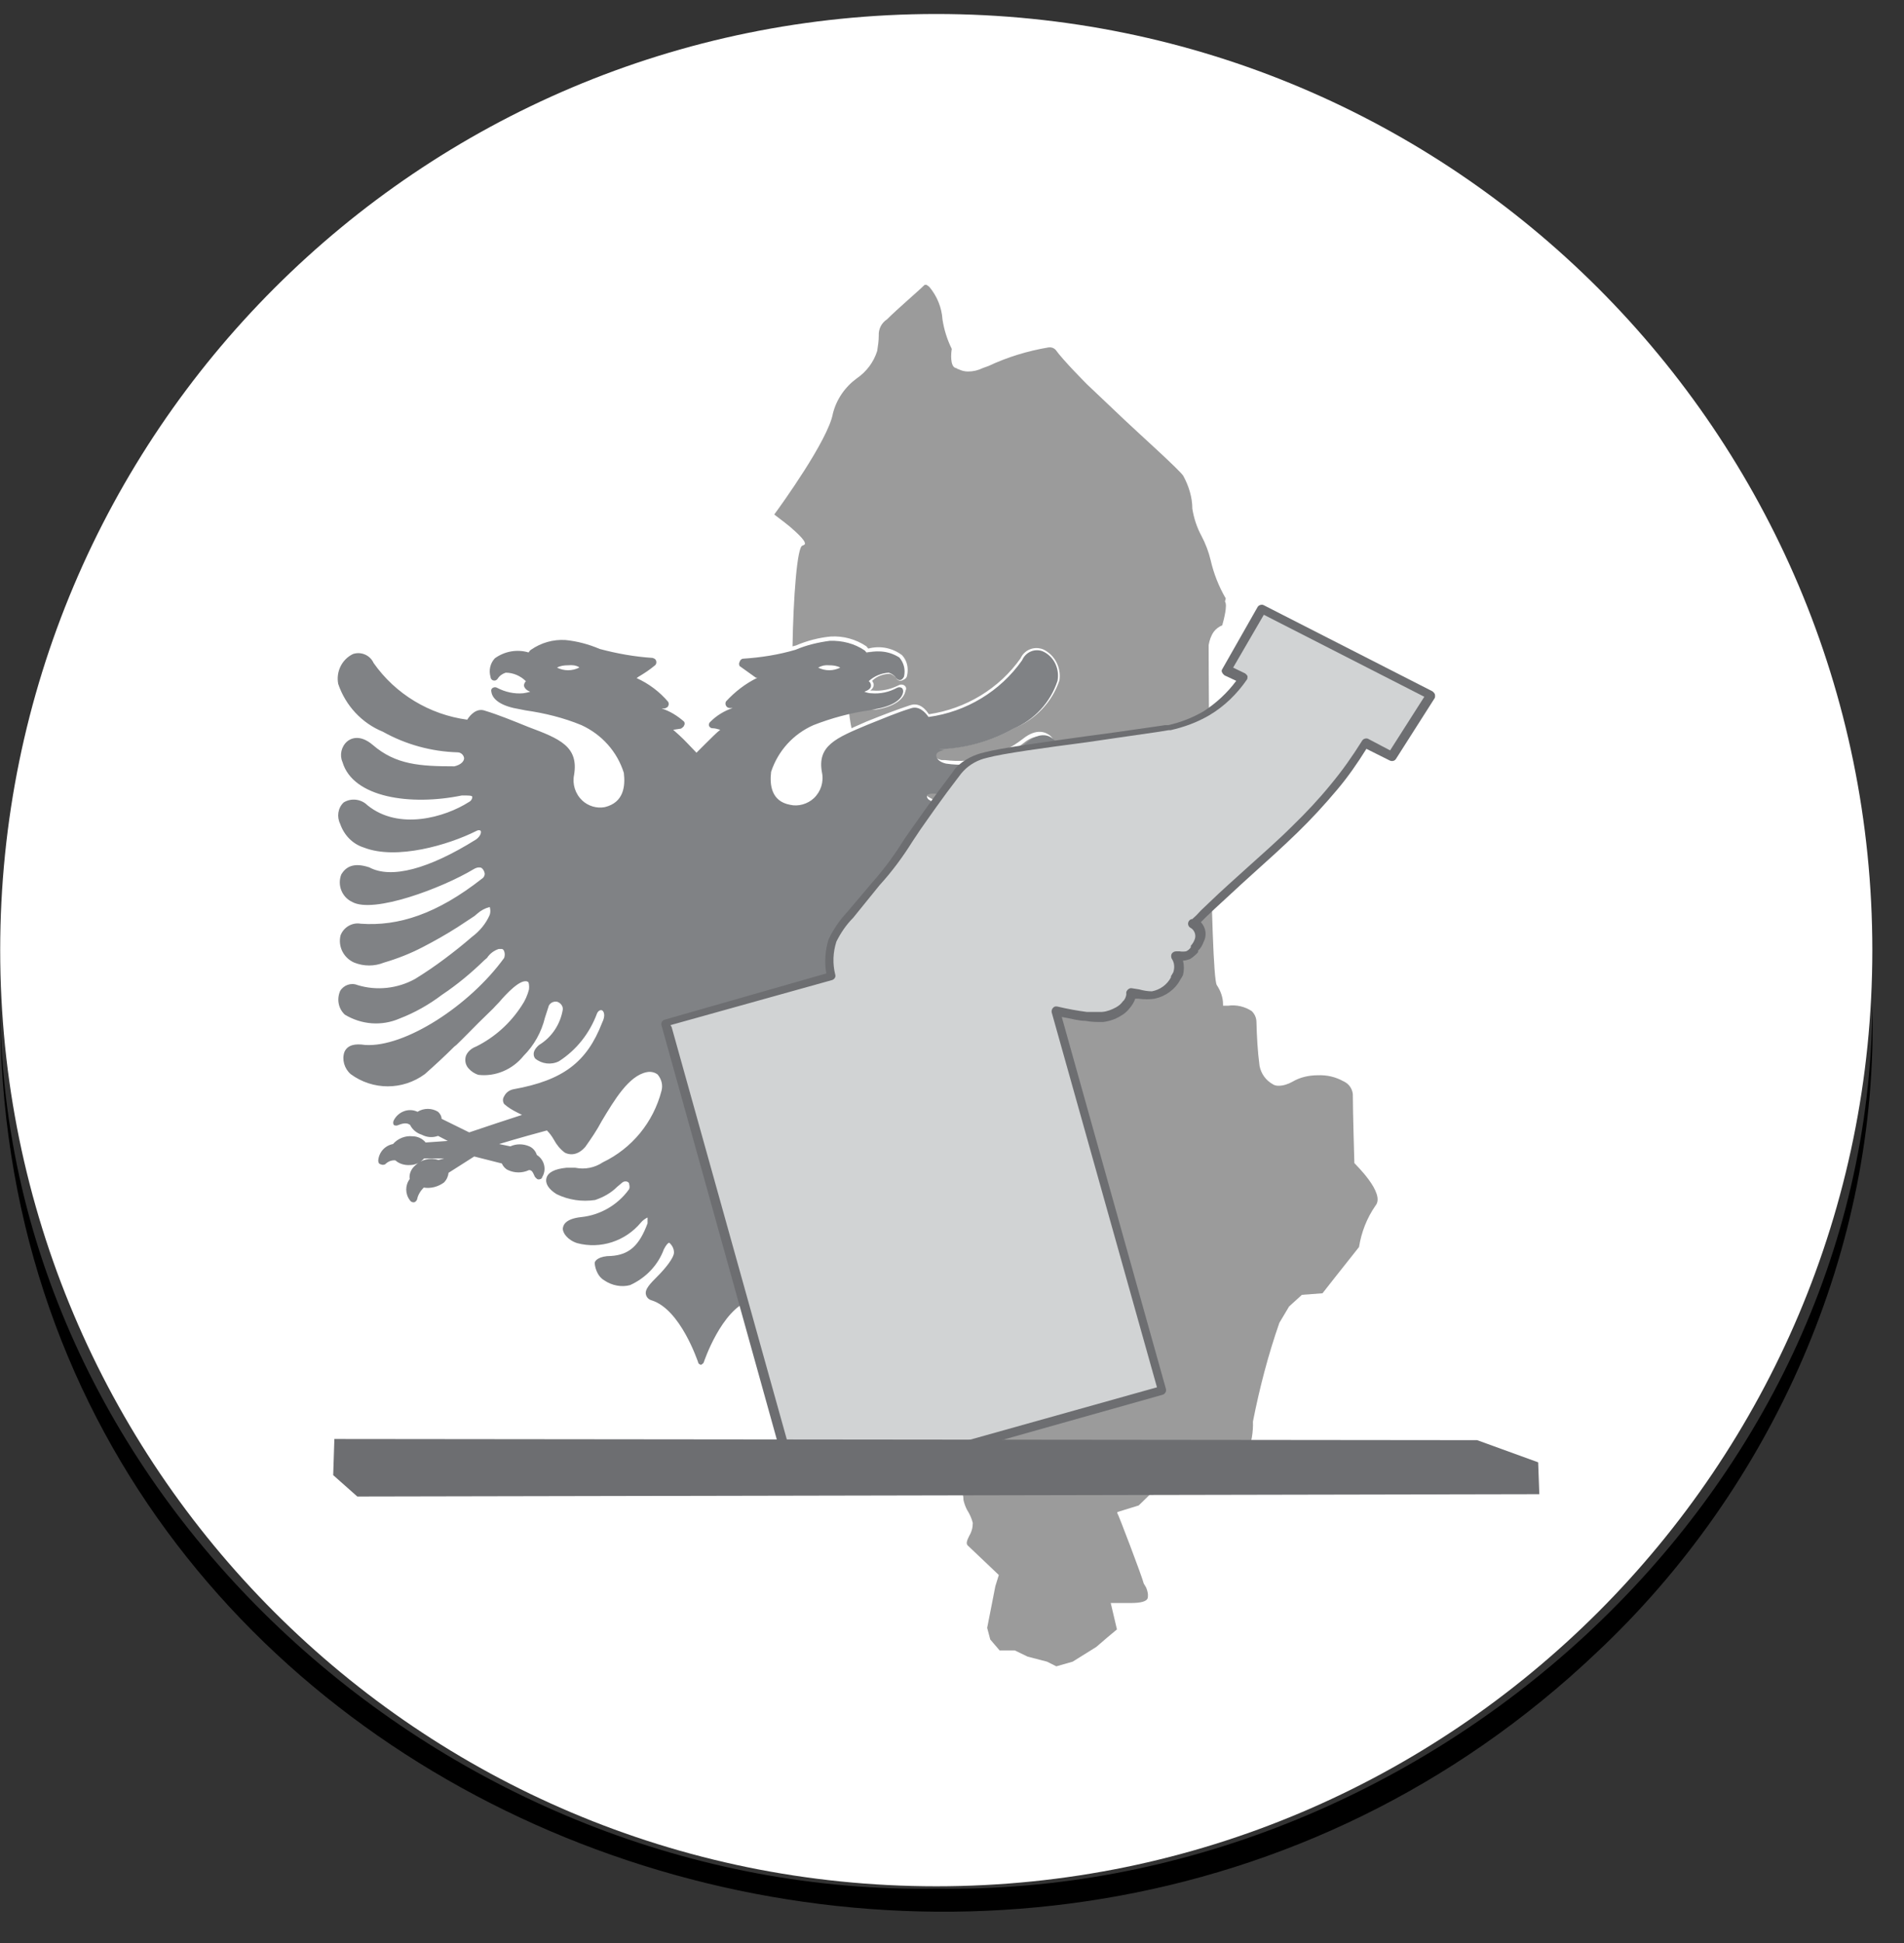 <svg width="49" height="50" viewBox="0 0 49 50" fill="none" xmlns="http://www.w3.org/2000/svg">
<rect x="0" y="0" width="49" height="50" fill="#333333" stroke="none"/>
<path d="M24.095 48.54C37.399 48.54 48.185 37.755 48.185 24.45C48.185 11.145 37.399 0.36 24.095 0.36C10.79 0.36 0.005 11.145 0.005 24.45C0.005 37.755 10.79 48.54 24.095 48.54Z" fill="white"/>
<path d="M23.845 7.33H23.795C23.625 7.5 23.105 7.94 22.825 8.22C22.685 8.31 22.605 8.47 22.615 8.64C22.615 8.77 22.595 8.9 22.575 9.03C22.485 9.32 22.295 9.57 22.045 9.74C21.745 9.96 21.525 10.28 21.435 10.64C21.315 11.32 20.095 13.01 19.925 13.24C19.985 13.29 20.155 13.41 20.325 13.55C20.745 13.91 20.715 13.97 20.715 14C20.705 14.02 20.675 14.03 20.655 14.04C20.515 14.04 20.415 15.39 20.395 16.67C20.505 16.64 20.625 16.63 20.735 16.63C21.045 16.62 21.345 16.75 21.545 17C21.965 17.53 21.725 17.89 21.925 18.79C21.925 18.9 22.345 19.31 22.435 19.51C22.435 19.51 22.435 19.55 22.475 19.55C22.645 19.59 24.775 21.19 25.015 21.36L21.675 29.92L23.275 37.25L24.135 38.28H24.555C24.715 38.28 24.795 38.4 24.795 38.6C24.815 38.69 24.845 38.77 24.885 38.85C24.955 38.96 25.005 39.07 25.035 39.19C25.035 39.31 25.005 39.42 24.945 39.52C24.885 39.64 24.855 39.72 24.905 39.77C24.955 39.82 25.705 40.53 25.705 40.53L25.615 40.82L25.525 41.28L25.405 41.89L25.485 42.19L25.725 42.47H26.115L26.445 42.63L26.945 42.76L27.185 42.88L27.605 42.76L28.215 42.38L28.505 42.13L28.745 41.93L28.585 41.25H29.115C29.355 41.25 29.505 41.21 29.535 41.13C29.555 41.04 29.535 40.94 29.495 40.85L29.435 40.75C29.395 40.58 28.775 38.95 28.755 38.94V38.91L29.305 38.74L29.685 38.37L29.935 37.95L30.225 37.91L30.605 38.07L30.895 38.11L31.385 38.07L31.875 37.87L32.125 37.37C32.205 37.11 32.255 36.85 32.245 36.58C32.415 35.72 32.635 34.87 32.925 34.04L33.175 33.62L33.505 33.32L34.035 33.28L34.365 32.86L34.975 32.09C35.035 31.71 35.175 31.35 35.395 31.03C35.675 30.71 34.855 29.94 34.855 29.93C34.855 29.93 34.815 28.58 34.815 28.15C34.795 28 34.705 27.88 34.565 27.82C34.365 27.71 34.145 27.66 33.915 27.67C33.685 27.67 33.455 27.72 33.255 27.84C33.145 27.9 33.025 27.94 32.905 27.94C32.855 27.94 32.795 27.93 32.755 27.9C32.575 27.8 32.455 27.63 32.415 27.43C32.365 27.05 32.345 26.68 32.335 26.3C32.335 26.2 32.295 26.1 32.215 26.02C32.035 25.9 31.815 25.85 31.605 25.88H31.475V25.84C31.475 25.67 31.415 25.5 31.315 25.35C31.145 25.1 31.105 17.63 31.105 16.74V16.6C31.125 16.48 31.165 16.36 31.235 16.26C31.295 16.18 31.365 16.13 31.455 16.09C31.495 15.95 31.595 15.57 31.525 15.48L31.545 15.4C31.365 15.09 31.235 14.76 31.155 14.41C31.105 14.2 31.025 13.99 30.925 13.8C30.805 13.58 30.725 13.34 30.685 13.09C30.685 12.8 30.595 12.51 30.455 12.25C30.375 12.11 29.325 11.17 28.945 10.81L27.975 9.89C27.975 9.89 27.365 9.28 27.165 9C27.115 8.95 27.045 8.93 26.985 8.94C26.445 9.03 25.925 9.19 25.435 9.42L25.295 9.47C25.175 9.53 25.045 9.56 24.915 9.56C24.825 9.56 24.745 9.54 24.665 9.5C24.635 9.5 24.625 9.47 24.595 9.47C24.445 9.43 24.475 9.08 24.495 8.98C24.375 8.74 24.295 8.48 24.255 8.22C24.235 7.91 24.115 7.62 23.915 7.38" fill="#9B9B9B"/>
<path d="M17.985 35.13H17.945C17.945 35.13 17.865 35.08 17.845 35.04C17.845 34.98 17.395 33.7 16.675 33.48C16.595 33.46 16.535 33.4 16.505 33.32C16.465 33.16 16.605 33.01 16.815 32.8C17.025 32.59 17.235 32.38 17.235 32.22C17.235 32.14 17.205 32.07 17.145 32.02C17.105 32.06 17.075 32.1 17.055 32.16C16.885 32.59 16.535 32.93 16.095 33.08C15.855 33.14 15.605 33.1 15.405 32.96C15.185 32.82 15.085 32.62 15.145 32.46C15.145 32.39 15.265 32.23 15.595 32.24C16.045 32.24 16.305 31.99 16.495 31.43V31.36C16.495 31.36 16.415 31.42 16.375 31.46C15.975 31.95 15.315 32.16 14.695 31.99C14.435 31.9 14.275 31.73 14.315 31.57C14.355 31.41 14.415 31.3 14.815 31.24C15.315 31.21 15.775 30.96 16.075 30.55C16.105 30.51 16.135 30.47 16.075 30.44C16.035 30.4 15.985 30.4 15.945 30.44L15.815 30.54C15.645 30.72 15.435 30.85 15.205 30.91C14.885 30.95 14.565 30.91 14.285 30.76C14.065 30.59 13.975 30.43 14.025 30.28C14.075 30.13 14.255 30.02 14.555 29.98C14.635 29.97 14.715 29.97 14.785 29.98C15.025 30.03 15.265 29.98 15.465 29.84C16.205 29.48 16.745 28.82 16.955 28.03C16.995 27.89 16.965 27.73 16.865 27.61C16.795 27.55 16.705 27.53 16.615 27.55C16.175 27.65 15.775 28.26 15.475 28.78C15.345 29.01 15.205 29.23 15.055 29.44C14.795 29.74 14.555 29.66 14.445 29.61C14.335 29.51 14.235 29.4 14.165 29.27C14.125 29.19 14.085 29.11 14.025 29.04C13.855 29.09 13.365 29.21 12.925 29.35H13.065C13.225 29.28 13.415 29.28 13.575 29.35C13.675 29.4 13.745 29.48 13.785 29.58C13.885 29.63 13.955 29.72 13.995 29.83C14.035 29.96 14.015 30.1 13.945 30.21C13.915 30.26 13.865 30.29 13.805 30.28C13.755 30.3 13.695 30.3 13.655 30.26C13.615 30.15 13.595 30.12 13.555 30.11C13.365 30.19 13.155 30.18 12.985 30.08C12.915 30.04 12.855 29.98 12.825 29.91L12.155 29.74L11.495 30.13C11.485 30.23 11.445 30.31 11.375 30.38C11.225 30.5 11.025 30.55 10.835 30.53C10.765 30.6 10.705 30.69 10.685 30.79C10.675 30.85 10.625 30.89 10.565 30.89C10.505 30.89 10.445 30.87 10.415 30.82C10.295 30.65 10.295 30.42 10.415 30.25C10.405 30.12 10.455 29.99 10.555 29.9H10.485C10.335 29.92 10.185 29.88 10.065 29.78C9.985 29.78 9.895 29.82 9.845 29.88C9.795 29.91 9.735 29.91 9.685 29.88C9.635 29.85 9.605 29.79 9.615 29.73C9.645 29.52 9.805 29.35 10.015 29.31C10.145 29.16 10.345 29.08 10.545 29.11H10.595C10.525 29.06 10.465 29 10.425 28.93C10.385 28.93 10.325 28.87 10.165 28.93C10.105 28.95 10.045 28.93 10.005 28.89C9.975 28.84 9.975 28.78 10.005 28.73C10.125 28.49 10.405 28.38 10.655 28.48C10.825 28.38 11.035 28.38 11.205 28.48C11.295 28.53 11.355 28.61 11.385 28.7L12.095 29.05C12.475 28.91 13.025 28.74 13.355 28.63H13.305C13.175 28.57 13.055 28.5 12.955 28.41C12.915 28.33 12.915 28.25 12.955 28.17C13.005 28.06 13.105 27.99 13.225 27.98C14.485 27.75 15.065 27.29 15.475 26.3C15.545 26.12 15.475 26.04 15.475 26.02C15.475 26 15.415 26.02 15.395 26.09C15.215 26.59 14.875 27.03 14.425 27.32C14.195 27.44 13.925 27.4 13.735 27.23C13.735 27.19 13.615 27.02 13.845 26.81C14.175 26.63 14.395 26.31 14.455 25.94C14.455 25.87 14.415 25.81 14.355 25.79C14.285 25.78 14.205 25.81 14.175 25.88C14.135 25.98 14.105 26.08 14.085 26.17C13.995 26.55 13.805 26.89 13.535 27.17C13.255 27.54 12.805 27.73 12.345 27.67C12.235 27.65 12.135 27.59 12.065 27.5C11.975 27.4 11.945 27.25 11.995 27.12C12.055 27.01 12.155 26.92 12.275 26.87C12.745 26.64 13.155 26.29 13.445 25.86C13.535 25.73 13.595 25.59 13.625 25.44C13.635 25.39 13.635 25.33 13.625 25.28C13.475 25.19 13.095 25.64 12.945 25.8L12.795 25.97L12.415 26.35L11.845 26.92L11.785 26.97C11.545 27.21 11.295 27.45 11.045 27.67C10.465 28.11 9.665 28.11 9.085 27.67C8.895 27.53 8.825 27.28 8.915 27.06C9.035 26.87 9.275 26.78 9.495 26.85C10.505 26.92 12.165 25.88 13.045 24.63C13.065 24.59 13.065 24.54 13.045 24.5C13.045 24.48 13.035 24.47 13.015 24.46H12.955C12.835 24.5 12.735 24.58 12.665 24.68L12.605 24.75C12.275 25.07 11.915 25.37 11.535 25.63C11.205 25.89 10.835 26.1 10.445 26.24C9.945 26.45 9.365 26.39 8.925 26.07C8.715 25.91 8.645 25.62 8.755 25.38C8.855 25.21 9.065 25.14 9.245 25.21C9.725 25.36 10.245 25.3 10.685 25.06C10.945 24.9 11.205 24.73 11.445 24.54C11.685 24.35 11.915 24.17 12.155 23.97C12.355 23.83 12.505 23.64 12.605 23.42C12.625 23.37 12.625 23.32 12.605 23.28C12.505 23.32 12.415 23.37 12.325 23.43L12.255 23.49L11.815 23.79C11.525 23.98 11.215 24.15 10.905 24.31C10.595 24.48 10.255 24.61 9.915 24.7C9.655 24.8 9.375 24.8 9.115 24.7C8.835 24.56 8.685 24.25 8.755 23.95C8.825 23.72 9.065 23.58 9.305 23.63C10.265 23.74 11.255 23.38 12.375 22.47C12.415 22.46 12.445 22.42 12.445 22.38C12.445 22.33 12.415 22.29 12.375 22.27C12.315 22.25 12.255 22.27 12.215 22.31C11.375 22.78 9.635 23.45 9.055 23.15C8.785 23 8.675 22.67 8.785 22.39C8.875 22.19 9.115 22.03 9.555 22.19C10.105 22.49 11.065 22.23 12.265 21.46C12.365 21.39 12.385 21.31 12.375 21.3C12.345 21.3 12.325 21.3 12.295 21.3C11.595 21.65 10.235 22.06 9.385 21.72C9.105 21.61 8.875 21.39 8.775 21.11C8.665 20.91 8.705 20.65 8.875 20.5C9.075 20.4 9.315 20.42 9.485 20.57C10.275 21.18 11.455 20.88 12.055 20.48C12.095 20.47 12.115 20.43 12.115 20.39C12.045 20.37 11.965 20.37 11.895 20.39C10.545 20.66 9.035 20.45 8.755 19.5C8.655 19.29 8.705 19.03 8.895 18.89C8.985 18.82 9.235 18.68 9.605 18.98C10.185 19.5 10.835 19.53 11.705 19.53C11.845 19.5 11.915 19.43 11.915 19.36C11.915 19.29 11.855 19.26 11.765 19.24C11.095 19.22 10.435 19.04 9.845 18.71C9.295 18.49 8.875 18.04 8.685 17.48C8.625 17.15 8.795 16.81 9.105 16.67C9.335 16.59 9.585 16.69 9.685 16.91C10.235 17.7 11.095 18.22 12.045 18.35C12.205 18.14 12.365 18.07 12.535 18.12C12.865 18.24 13.255 18.38 13.645 18.54C14.445 18.87 14.965 19.09 14.875 19.84C14.835 20.06 14.905 20.3 15.075 20.45C15.225 20.59 15.425 20.65 15.625 20.61C16.075 20.5 16.125 20.09 16.075 19.77C15.905 19.25 15.515 18.82 15.015 18.6C14.555 18.42 14.075 18.3 13.585 18.22H13.385C12.935 18.14 12.665 17.97 12.625 17.74C12.615 17.66 12.665 17.59 12.745 17.58C12.775 17.57 12.815 17.57 12.845 17.58C13.045 17.68 13.275 17.73 13.495 17.71H13.565C13.505 17.69 13.465 17.63 13.475 17.56C13.475 17.52 13.485 17.49 13.505 17.46C13.385 17.34 13.215 17.28 13.055 17.28C12.975 17.3 12.915 17.35 12.875 17.42C12.825 17.48 12.745 17.5 12.675 17.46C12.645 17.44 12.625 17.4 12.615 17.36C12.555 17.17 12.615 16.96 12.755 16.82C13.005 16.63 13.325 16.57 13.625 16.65L13.675 16.59C13.935 16.41 14.255 16.32 14.575 16.34C14.885 16.37 15.185 16.45 15.465 16.57C15.905 16.69 16.355 16.77 16.815 16.8C16.875 16.8 16.925 16.84 16.945 16.9C16.965 16.96 16.945 17.02 16.885 17.06C16.685 17.21 16.585 17.27 16.465 17.35C16.755 17.5 17.015 17.71 17.225 17.96C17.255 18 17.255 18.06 17.225 18.1C17.215 18.13 17.185 18.15 17.165 18.17C17.335 18.24 17.485 18.34 17.615 18.47C17.655 18.51 17.675 18.56 17.655 18.62C17.635 18.67 17.595 18.71 17.535 18.72H17.415L17.735 19.03C17.805 19.11 17.885 19.18 17.945 19.24L18.145 19.05L18.475 18.74H18.355C18.305 18.74 18.255 18.7 18.245 18.65C18.225 18.6 18.245 18.54 18.285 18.5C18.415 18.38 18.565 18.28 18.735 18.2C18.715 18.18 18.695 18.16 18.685 18.14C18.655 18.1 18.655 18.04 18.685 17.99C18.905 17.73 19.175 17.52 19.485 17.38C19.335 17.29 19.195 17.2 19.065 17.09C19.015 17.05 18.995 16.99 19.005 16.94C19.025 16.88 19.075 16.84 19.135 16.84C19.595 16.81 20.045 16.73 20.485 16.61C20.765 16.49 21.065 16.41 21.375 16.38C21.705 16.36 22.025 16.45 22.295 16.63L22.345 16.69C22.645 16.61 22.965 16.67 23.215 16.86C23.345 17 23.385 17.19 23.345 17.38C23.335 17.44 23.295 17.48 23.235 17.5C23.185 17.53 23.125 17.52 23.085 17.48C23.045 17.41 22.975 17.36 22.905 17.34C22.735 17.34 22.565 17.4 22.445 17.52C22.465 17.55 22.485 17.59 22.485 17.62C22.485 17.68 22.445 17.74 22.395 17.77H22.465C22.685 17.79 22.915 17.74 23.115 17.64C23.175 17.6 23.265 17.61 23.305 17.67C23.325 17.7 23.325 17.74 23.305 17.77C23.265 18 22.995 18.19 22.545 18.26H22.395C21.905 18.33 21.425 18.46 20.965 18.64C20.455 18.86 20.075 19.29 19.905 19.81C19.865 20.13 19.905 20.54 20.355 20.65C20.555 20.69 20.765 20.63 20.905 20.49C21.075 20.33 21.145 20.1 21.105 19.88C20.975 19.12 21.525 18.91 22.295 18.57C22.715 18.4 23.085 18.26 23.415 18.15C23.585 18.09 23.755 18.15 23.905 18.38C24.855 18.24 25.715 17.72 26.265 16.94C26.365 16.72 26.615 16.62 26.845 16.71C27.145 16.85 27.315 17.18 27.265 17.51C27.075 18.07 26.645 18.52 26.095 18.74C25.505 19.07 24.835 19.25 24.155 19.27C24.085 19.27 24.025 19.32 24.025 19.39C24.025 19.45 24.085 19.53 24.235 19.56H24.325C25.035 19.65 25.745 19.46 26.315 19.02C26.685 18.72 26.925 18.85 27.025 18.93C27.185 19.08 27.225 19.31 27.135 19.5C26.855 20.43 25.335 20.66 23.985 20.38C23.915 20.36 23.845 20.36 23.765 20.38C23.765 20.41 23.785 20.44 23.815 20.46C24.425 20.85 25.605 21.2 26.395 20.55C26.575 20.39 26.835 20.36 27.045 20.48C27.215 20.64 27.255 20.89 27.145 21.09C27.035 21.37 26.815 21.6 26.535 21.7C25.695 22.03 24.325 21.63 23.625 21.28H23.535C23.535 21.28 23.535 21.36 23.655 21.45C24.845 22.21 25.805 22.46 26.365 22.16C26.785 22.01 27.045 22.16 27.135 22.36C27.245 22.65 27.115 22.98 26.835 23.12C26.265 23.44 24.485 22.76 23.685 22.28C23.615 22.23 23.555 22.22 23.515 22.24C23.475 22.27 23.455 22.31 23.445 22.36C23.445 22.4 23.455 22.43 23.485 22.46C24.645 23.37 25.635 23.69 26.555 23.62C26.795 23.58 27.035 23.71 27.115 23.95C27.175 24.25 27.025 24.56 26.755 24.7C26.495 24.8 26.215 24.8 25.955 24.7C25.615 24.61 25.275 24.48 24.965 24.31C24.675 24.16 24.395 24 24.125 23.82L23.705 23.53L23.635 23.48C23.555 23.41 23.455 23.36 23.355 23.33C23.345 23.38 23.345 23.43 23.355 23.47C23.455 23.69 23.615 23.88 23.805 24.02C24.035 24.22 24.275 24.41 24.515 24.59C24.755 24.77 25.005 24.94 25.265 25.1C25.705 25.35 26.235 25.4 26.715 25.25C26.895 25.18 27.105 25.25 27.205 25.42C27.325 25.65 27.275 25.92 27.085 26.1C26.645 26.37 26.105 26.41 25.635 26.21C25.225 26.06 24.835 25.86 24.495 25.6C24.115 25.34 23.755 25.04 23.435 24.71L23.375 24.65C23.295 24.55 23.195 24.48 23.075 24.43H23.015V24.47C23.015 24.47 22.995 24.56 23.015 24.61C23.895 25.84 25.565 26.9 26.575 26.82C26.785 26.76 27.015 26.84 27.145 27.03C27.225 27.25 27.155 27.5 26.975 27.64C26.395 28.08 25.595 28.08 25.015 27.64C24.755 27.41 24.495 27.16 24.255 26.93L24.125 26.9L23.575 26.36L23.195 25.98L23.045 25.82C22.895 25.65 22.515 25.21 22.375 25.29C22.375 25.29 22.335 25.38 22.375 25.45C22.415 25.6 22.475 25.74 22.555 25.87C22.845 26.31 23.245 26.66 23.715 26.9C23.835 26.95 23.935 27.04 23.995 27.15C24.045 27.28 24.025 27.42 23.935 27.53C23.865 27.61 23.765 27.67 23.655 27.7C23.195 27.76 22.745 27.57 22.465 27.2C22.195 26.92 22.005 26.58 21.915 26.2C21.915 26.11 21.855 26.02 21.825 25.91C21.785 25.84 21.715 25.81 21.645 25.82C21.585 25.85 21.545 25.91 21.535 25.97C21.595 26.34 21.825 26.66 22.145 26.85C22.375 27.05 22.305 27.21 22.265 27.27C22.075 27.44 21.795 27.47 21.575 27.35C21.115 27.06 20.775 26.63 20.585 26.12C20.585 26.07 20.525 26.05 20.505 26.06C20.485 26.07 20.435 26.16 20.505 26.34C20.885 27.34 21.505 27.8 22.755 28.01C22.875 28.03 22.975 28.1 23.025 28.21C23.065 28.28 23.065 28.38 23.025 28.45C22.915 28.54 22.795 28.61 22.675 28.67H22.635C22.975 28.78 23.525 28.96 23.895 29.09L24.605 28.74C24.635 28.67 24.685 28.61 24.745 28.57C24.915 28.47 25.125 28.47 25.295 28.57C25.545 28.47 25.825 28.57 25.945 28.82C25.985 28.87 25.985 28.93 25.945 28.98C25.905 29.02 25.845 29.04 25.795 29.02C25.635 28.96 25.575 28.98 25.535 29.02C25.495 29.09 25.435 29.15 25.365 29.19H25.455C25.655 29.17 25.855 29.24 25.985 29.39C26.205 29.42 26.375 29.59 26.405 29.81C26.415 29.87 26.395 29.93 26.345 29.96C26.295 30 26.225 30 26.175 29.96C26.055 29.86 26.005 29.86 25.955 29.86C25.835 29.96 25.685 30 25.535 29.98H25.465C25.565 30.07 25.615 30.2 25.605 30.34C25.725 30.51 25.725 30.74 25.605 30.91C25.575 30.96 25.525 30.99 25.465 30.98C25.405 30.98 25.355 30.93 25.345 30.87C25.315 30.77 25.265 30.68 25.195 30.61C25.005 30.64 24.805 30.59 24.665 30.47C24.595 30.4 24.545 30.31 24.535 30.22L23.925 29.83L23.255 30C23.215 30.07 23.165 30.13 23.085 30.17C22.905 30.25 22.695 30.25 22.515 30.17C22.455 30.17 22.445 30.21 22.405 30.32C22.405 30.38 22.365 30.43 22.305 30.44C22.245 30.44 22.195 30.42 22.165 30.37C22.095 30.26 22.075 30.12 22.115 29.99C22.155 29.88 22.225 29.8 22.325 29.74C22.355 29.64 22.435 29.55 22.535 29.51C22.695 29.44 22.885 29.44 23.045 29.51H23.185C22.765 29.37 22.265 29.25 22.095 29.2C22.035 29.27 21.975 29.34 21.935 29.42C21.855 29.55 21.765 29.66 21.645 29.76C21.435 29.89 21.165 29.82 21.035 29.61C21.035 29.61 21.035 29.61 21.035 29.6C20.875 29.39 20.735 29.17 20.615 28.94C20.285 28.4 19.925 27.78 19.475 27.71C19.385 27.69 19.295 27.71 19.225 27.77C19.125 27.89 19.095 28.04 19.135 28.19C19.335 28.98 19.885 29.65 20.625 30C20.825 30.14 21.065 30.19 21.305 30.14C21.385 30.15 21.465 30.15 21.535 30.14C21.845 30.14 22.025 30.27 22.065 30.43C22.105 30.59 22.025 30.75 21.805 30.91C21.495 31.06 21.155 31.12 20.815 31.06C20.595 30.99 20.395 30.87 20.235 30.71L20.105 30.61C20.105 30.61 20.015 30.57 19.985 30.61V30.72C20.275 31.12 20.725 31.37 21.215 31.41H21.255C21.645 31.46 21.745 31.61 21.755 31.73C21.765 31.85 21.625 32.06 21.365 32.15C20.745 32.32 20.095 32.1 19.685 31.61C19.655 31.57 19.615 31.54 19.575 31.51C19.575 31.54 19.575 31.57 19.575 31.6C19.775 32.14 20.025 32.37 20.475 32.4C20.805 32.4 20.895 32.54 20.925 32.62C20.965 32.82 20.855 33.03 20.665 33.11C20.465 33.25 20.205 33.3 19.975 33.23C19.495 33.08 19.105 32.72 18.925 32.25C18.875 32.14 18.835 32.1 18.825 32.1C18.775 32.16 18.745 32.23 18.745 32.31C18.745 32.46 18.975 32.7 19.165 32.88C19.355 33.06 19.515 33.24 19.475 33.4C19.455 33.48 19.385 33.54 19.305 33.56C18.575 33.79 18.135 35.11 18.135 35.13C18.125 35.18 18.085 35.21 18.035 35.22L18.005 35.15L17.985 35.13ZM17.135 31.94C17.205 31.94 17.275 32.08 17.285 32.21C17.295 32.34 17.055 32.63 16.865 32.82C16.675 33.01 16.535 33.15 16.565 33.27C16.585 33.32 16.625 33.36 16.685 33.37C17.445 33.6 17.915 34.93 17.915 34.98C17.925 35 17.945 35.01 17.965 35.02C17.975 35.02 17.995 35.02 18.005 35.02C18.025 35.02 18.045 35 18.055 34.98C18.055 34.98 18.505 33.6 19.285 33.37C19.345 33.37 19.385 33.32 19.405 33.27C19.445 33.15 19.305 33.01 19.115 32.82C18.925 32.63 18.695 32.4 18.695 32.21C18.695 32.02 18.785 31.93 18.845 31.93C18.905 31.93 18.965 31.99 19.015 32.12C19.185 32.52 19.495 32.84 19.905 33C20.115 33.05 20.335 33 20.515 32.88C20.695 32.76 20.785 32.6 20.735 32.46C20.685 32.32 20.645 32.28 20.355 32.3C19.865 32.27 19.585 32.03 19.375 31.46C19.375 31.4 19.375 31.35 19.375 31.29V31.26H19.415C19.485 31.29 19.555 31.34 19.605 31.4C19.985 31.87 20.605 32.08 21.195 31.92C21.425 31.84 21.555 31.7 21.535 31.58C21.515 31.46 21.365 31.36 21.115 31.32C20.605 31.28 20.125 31.03 19.815 30.61C19.725 30.52 19.755 30.44 19.815 30.39C19.875 30.33 19.985 30.33 20.045 30.39L20.175 30.49C20.325 30.65 20.515 30.76 20.725 30.83C21.045 30.88 21.365 30.83 21.655 30.7C21.845 30.56 21.925 30.42 21.895 30.3C21.865 30.18 21.695 30.09 21.425 30.06H21.195C20.945 30.11 20.685 30.06 20.465 29.92C19.715 29.56 19.155 28.88 18.945 28.08C18.905 27.93 18.935 27.76 19.025 27.64C19.105 27.57 19.225 27.54 19.335 27.57C19.805 27.67 20.175 28.3 20.525 28.85C20.645 29.08 20.785 29.3 20.945 29.51C21.045 29.68 21.255 29.74 21.435 29.66C21.535 29.57 21.625 29.46 21.695 29.34C21.745 29.25 21.805 29.16 21.875 29.09H21.945C22.115 29.13 22.705 29.29 23.205 29.45L23.335 29.49L22.915 29.59C22.775 29.52 22.605 29.52 22.465 29.59C22.385 29.63 22.315 29.7 22.295 29.79C22.205 29.83 22.145 29.91 22.105 30C22.075 30.11 22.105 30.23 22.155 30.33C22.165 30.35 22.195 30.37 22.215 30.37C22.245 30.37 22.265 30.35 22.275 30.33C22.315 30.21 22.345 30.15 22.445 30.13C22.605 30.18 22.775 30.16 22.925 30.08C22.985 30.05 23.035 30 23.065 29.93L23.805 29.74L24.505 30.16C24.505 30.25 24.545 30.33 24.605 30.39C24.745 30.5 24.915 30.54 25.095 30.51C25.195 30.59 25.255 30.7 25.285 30.82C25.285 30.85 25.315 30.86 25.345 30.87C25.375 30.87 25.395 30.87 25.415 30.84C25.525 30.69 25.525 30.49 25.415 30.34C25.425 30.22 25.385 30.1 25.295 30.03C25.145 29.88 24.925 29.83 24.725 29.89L24.425 29.71L25.105 29.75C25.195 29.84 25.315 29.9 25.445 29.9C25.575 29.92 25.705 29.88 25.805 29.8C25.915 29.8 26.015 29.84 26.095 29.92C26.115 29.93 26.145 29.93 26.165 29.92C26.175 29.9 26.175 29.87 26.165 29.85C26.145 29.66 26.005 29.5 25.815 29.47C25.705 29.33 25.535 29.25 25.365 29.25C25.245 29.25 25.135 29.3 25.065 29.39L24.335 29.34L24.725 29.14C24.845 29.18 24.985 29.18 25.105 29.14C25.225 29.1 25.325 29.02 25.385 28.91C25.455 28.86 25.535 28.82 25.725 28.91C25.745 28.92 25.775 28.92 25.795 28.91C25.815 28.89 25.815 28.86 25.795 28.84C25.685 28.62 25.505 28.56 25.225 28.64C25.075 28.55 24.885 28.55 24.735 28.64C24.665 28.68 24.615 28.75 24.595 28.83L23.825 29.21C23.405 29.06 22.795 28.87 22.465 28.76L22.385 28.72L22.455 28.68L22.585 28.61C22.705 28.56 22.815 28.49 22.915 28.4C22.945 28.35 22.945 28.29 22.915 28.23C22.875 28.15 22.795 28.09 22.695 28.08C21.405 27.84 20.785 27.37 20.385 26.34C20.305 26.13 20.345 26 20.425 25.97C20.505 25.94 20.565 25.97 20.605 26.07C20.785 26.56 21.125 26.98 21.575 27.26C21.775 27.37 22.015 27.35 22.185 27.2C22.225 27.14 22.255 27.03 22.085 26.89C21.755 26.69 21.525 26.35 21.475 25.97C21.475 25.85 21.575 25.75 21.705 25.75C21.785 25.75 21.855 25.8 21.895 25.86L21.995 26.16C22.085 26.52 22.275 26.86 22.545 27.12C22.815 27.47 23.245 27.66 23.685 27.61C23.775 27.59 23.865 27.53 23.925 27.46C23.995 27.38 24.015 27.27 23.975 27.16C23.915 27.06 23.835 26.99 23.725 26.94C23.245 26.7 22.835 26.34 22.535 25.88C22.445 25.75 22.385 25.61 22.345 25.46C22.345 25.38 22.345 25.27 22.405 25.23C22.605 25.1 22.975 25.54 23.175 25.77L23.315 25.93L23.695 26.31L24.245 26.86L24.285 26.9C24.535 27.13 24.785 27.38 25.045 27.61C25.595 28.01 26.345 28.01 26.885 27.61C27.035 27.49 27.095 27.3 27.045 27.11C26.975 26.97 26.795 26.9 26.555 26.94C25.515 27.02 23.815 25.97 22.925 24.7C22.905 24.63 22.905 24.56 22.925 24.5C22.935 24.46 22.965 24.43 23.005 24.42C23.035 24.41 23.065 24.41 23.095 24.42C23.225 24.46 23.345 24.54 23.425 24.65L23.485 24.71C23.815 25.03 24.165 25.32 24.545 25.58C24.875 25.84 25.235 26.04 25.625 26.19C26.075 26.37 26.575 26.32 26.985 26.07C27.155 25.92 27.205 25.66 27.095 25.46C27.005 25.32 26.825 25.26 26.675 25.33C26.175 25.48 25.625 25.43 25.165 25.17C24.905 25.01 24.645 24.84 24.405 24.65C24.165 24.46 23.925 24.28 23.695 24.08C23.485 23.93 23.315 23.73 23.205 23.5C23.185 23.42 23.205 23.33 23.245 23.25C23.365 23.29 23.475 23.35 23.575 23.43L23.645 23.48L24.085 23.77C24.375 23.96 24.675 24.13 24.985 24.29C25.295 24.45 25.625 24.58 25.955 24.68C26.195 24.77 26.455 24.77 26.695 24.68C26.945 24.56 27.075 24.29 27.025 24.02C26.965 23.83 26.765 23.71 26.565 23.74C25.595 23.86 24.595 23.49 23.415 22.57C23.385 22.54 23.365 22.49 23.355 22.45C23.355 22.38 23.405 22.31 23.465 22.27C23.545 22.24 23.645 22.26 23.715 22.31C24.495 22.76 26.225 23.44 26.785 23.13C27.035 23 27.145 22.71 27.045 22.45C26.975 22.28 26.745 22.15 26.365 22.29C25.795 22.6 24.805 22.35 23.585 21.57C23.445 21.47 23.415 21.36 23.445 21.31C23.475 21.26 23.535 21.25 23.625 21.31C24.315 21.66 25.645 22.06 26.475 21.73C26.755 21.64 26.985 21.43 27.085 21.15C27.185 20.98 27.155 20.77 27.015 20.64C26.825 20.54 26.605 20.57 26.445 20.71C25.635 21.38 24.415 21.02 23.795 20.62C23.735 20.59 23.695 20.52 23.705 20.45C23.705 20.39 23.845 20.36 24.005 20.39C25.325 20.66 26.805 20.46 27.075 19.55C27.155 19.37 27.115 19.16 26.955 19.03C26.875 18.97 26.665 18.86 26.345 19.12C25.745 19.59 24.975 19.79 24.225 19.69C24.025 19.65 23.935 19.54 23.935 19.44C23.935 19.34 24.015 19.27 24.135 19.25H24.175C24.825 19.22 25.455 19.05 26.015 18.74C26.545 18.52 26.955 18.08 27.135 17.53C27.195 17.24 27.045 16.95 26.775 16.82C26.585 16.77 26.375 16.86 26.285 17.04C25.705 17.85 24.815 18.39 23.825 18.52C23.685 18.32 23.545 18.25 23.405 18.3C23.075 18.42 22.695 18.56 22.295 18.72C21.475 19.06 21.065 19.25 21.145 19.95C21.185 20.2 21.105 20.45 20.925 20.62C20.765 20.78 20.535 20.84 20.315 20.8C19.815 20.68 19.755 20.24 19.805 19.88C19.985 19.33 20.385 18.88 20.915 18.65C21.365 18.46 21.835 18.33 22.315 18.25L22.465 18.22C22.885 18.15 23.135 18 23.165 17.8C23.165 17.76 23.135 17.73 23.105 17.73H23.065C22.855 17.84 22.615 17.89 22.375 17.87C22.315 17.87 22.245 17.86 22.185 17.84L22.095 17.8L22.185 17.76C22.325 17.7 22.325 17.66 22.325 17.63C22.325 17.6 22.315 17.57 22.285 17.55H22.215L22.285 17.51C22.435 17.37 22.625 17.29 22.835 17.28C22.925 17.31 23.015 17.37 23.065 17.45C23.085 17.45 23.105 17.45 23.125 17.45C23.125 17.45 23.165 17.45 23.175 17.4C23.215 17.24 23.175 17.07 23.075 16.95C22.825 16.78 22.525 16.73 22.235 16.8H22.225L22.185 16.74C21.935 16.57 21.645 16.49 21.345 16.51C21.045 16.54 20.755 16.62 20.485 16.73C20.035 16.86 19.575 16.94 19.115 16.97C19.085 16.97 19.065 16.99 19.055 17.01C19.055 17.04 19.055 17.07 19.085 17.08C19.215 17.19 19.355 17.28 19.505 17.37L19.605 17.44L19.545 17.47C19.235 17.61 18.965 17.82 18.755 18.08C18.745 18.1 18.745 18.13 18.755 18.15C18.765 18.17 18.795 18.19 18.815 18.19H19.115L18.915 18.27C18.705 18.34 18.515 18.46 18.355 18.61C18.335 18.63 18.335 18.66 18.355 18.68C18.355 18.7 18.385 18.72 18.405 18.72H18.675L18.615 18.77C18.525 18.84 18.395 18.97 18.235 19.13C18.165 19.21 18.095 19.28 18.015 19.35L17.775 19.12L17.305 18.77L17.245 18.72H17.315L17.515 18.69C17.515 18.69 17.565 18.67 17.575 18.64C17.595 18.62 17.595 18.59 17.575 18.57C17.415 18.42 17.215 18.3 17.005 18.23L16.815 18.16H17.105C17.105 18.16 17.155 18.15 17.165 18.12C17.175 18.1 17.175 18.07 17.165 18.05C16.925 17.79 16.635 17.59 16.305 17.47H16.245L16.355 17.4C16.495 17.31 16.635 17.21 16.775 17.11C16.785 17.09 16.785 17.06 16.775 17.04C16.765 17.02 16.735 17 16.715 16.99C16.255 16.96 15.795 16.88 15.355 16.76C15.075 16.64 14.785 16.57 14.485 16.53C14.185 16.51 13.875 16.59 13.625 16.76C13.605 16.78 13.585 16.8 13.575 16.82C13.285 16.74 12.985 16.8 12.735 16.97C12.625 17.09 12.585 17.27 12.635 17.42C12.655 17.42 12.675 17.42 12.695 17.42C12.715 17.44 12.745 17.44 12.765 17.42C12.835 17.35 12.925 17.3 13.025 17.29C13.225 17.3 13.415 17.39 13.555 17.53L13.585 17.56H13.555C13.555 17.56 13.515 17.61 13.515 17.64C13.515 17.64 13.515 17.71 13.655 17.77L13.745 17.81L13.655 17.85L13.475 17.88C13.235 17.9 12.995 17.85 12.785 17.74C12.765 17.72 12.735 17.72 12.715 17.74C12.685 17.75 12.675 17.78 12.685 17.81C12.725 18 12.965 18.15 13.385 18.23L13.535 18.26C14.025 18.33 14.515 18.46 14.975 18.64C15.495 18.88 15.895 19.32 16.075 19.87C16.135 20.37 15.965 20.71 15.565 20.78C15.345 20.83 15.115 20.76 14.955 20.61C14.765 20.43 14.685 20.17 14.735 19.91C14.855 19.22 14.395 19.02 13.585 18.68C13.165 18.51 12.795 18.36 12.475 18.26C12.325 18.21 12.195 18.26 12.055 18.48C11.075 18.34 10.195 17.81 9.625 17C9.535 16.82 9.335 16.73 9.135 16.78C8.835 16.9 8.665 17.22 8.725 17.54C8.895 18.1 9.305 18.55 9.845 18.77C10.425 19.09 11.075 19.27 11.745 19.29C11.875 19.29 11.945 19.39 11.945 19.48C11.945 19.57 11.865 19.69 11.675 19.73C10.775 19.73 10.135 19.69 9.535 19.17C9.205 18.9 8.995 19.01 8.925 19.08C8.775 19.2 8.725 19.41 8.805 19.59C9.075 20.5 10.545 20.7 11.875 20.43C12.045 20.43 12.165 20.43 12.185 20.49C12.185 20.56 12.155 20.64 12.085 20.67C11.475 21.07 10.245 21.42 9.435 20.75C9.285 20.61 9.065 20.58 8.885 20.68C8.745 20.82 8.715 21.03 8.815 21.2C8.925 21.48 9.145 21.69 9.425 21.78C10.265 22.11 11.585 21.71 12.275 21.36C12.365 21.32 12.425 21.36 12.445 21.36C12.465 21.36 12.445 21.53 12.315 21.62C11.085 22.39 10.095 22.65 9.525 22.35C9.145 22.21 8.915 22.35 8.845 22.51C8.755 22.77 8.865 23.05 9.105 23.17C9.655 23.48 11.405 22.8 12.175 22.35C12.235 22.3 12.315 22.27 12.395 22.29C12.455 22.33 12.495 22.39 12.495 22.47C12.495 22.54 12.475 22.6 12.415 22.64C11.255 23.55 10.255 23.92 9.275 23.8C9.075 23.76 8.865 23.88 8.805 24.08C8.755 24.35 8.885 24.61 9.135 24.74C9.375 24.83 9.635 24.83 9.875 24.74C10.215 24.65 10.545 24.52 10.855 24.35C11.165 24.2 11.465 24.02 11.755 23.83L12.195 23.53L12.275 23.48C12.375 23.4 12.485 23.33 12.605 23.3C12.645 23.37 12.655 23.46 12.635 23.55C12.535 23.8 12.375 24.01 12.155 24.16C11.925 24.35 11.695 24.55 11.445 24.72C11.205 24.91 10.955 25.08 10.685 25.24C10.225 25.5 9.685 25.56 9.175 25.4C9.025 25.33 8.835 25.39 8.755 25.54C8.645 25.74 8.685 26 8.855 26.15C9.275 26.4 9.785 26.43 10.225 26.24C10.625 26.1 10.995 25.89 11.335 25.63C11.715 25.36 12.065 25.06 12.385 24.73L12.445 24.67C12.525 24.56 12.645 24.47 12.775 24.43H12.865C12.865 24.43 12.935 24.47 12.945 24.52C12.975 24.58 12.975 24.65 12.945 24.71C12.055 25.94 10.365 27.04 9.325 26.97C9.145 26.91 8.935 26.97 8.825 27.14C8.755 27.33 8.825 27.54 8.985 27.66C9.535 28.07 10.285 28.07 10.825 27.66C11.085 27.43 11.335 27.19 11.585 26.96L11.645 26.9L12.215 26.34L12.595 25.96L12.735 25.8C13.035 25.45 13.345 25.15 13.505 25.26C13.575 25.3 13.575 25.41 13.565 25.5C13.525 25.65 13.465 25.79 13.375 25.92C13.075 26.37 12.665 26.74 12.185 26.98C12.075 27.02 11.985 27.09 11.935 27.19C11.895 27.29 11.925 27.4 11.995 27.49C12.055 27.56 12.145 27.61 12.235 27.64C12.665 27.69 13.085 27.5 13.345 27.16C13.625 26.89 13.815 26.55 13.905 26.17L14.005 25.88C14.055 25.79 14.165 25.74 14.275 25.76C14.375 25.79 14.435 25.88 14.435 25.99C14.375 26.38 14.155 26.72 13.825 26.92C13.655 27.06 13.685 27.17 13.725 27.22C13.895 27.36 14.145 27.39 14.335 27.28C14.775 27 15.115 26.58 15.305 26.09C15.345 26 15.405 25.95 15.475 25.98C15.545 26.01 15.595 26.15 15.515 26.36C15.125 27.39 14.505 27.86 13.205 28.1C13.115 28.1 13.035 28.16 12.995 28.25C12.965 28.3 12.965 28.36 12.995 28.42C13.095 28.5 13.205 28.57 13.325 28.63L13.455 28.7L13.525 28.74H13.445C13.115 28.84 12.495 29.05 12.085 29.19L11.305 28.81C11.285 28.73 11.235 28.65 11.165 28.61C11.015 28.52 10.825 28.52 10.675 28.61C10.465 28.51 10.215 28.59 10.105 28.79C10.105 28.79 10.105 28.86 10.135 28.88C10.155 28.88 10.175 28.88 10.195 28.88C10.295 28.82 10.425 28.82 10.535 28.88C10.595 28.99 10.695 29.07 10.815 29.11C10.935 29.16 11.065 29.16 11.195 29.11L11.585 29.31L10.845 29.35C10.765 29.26 10.655 29.21 10.545 29.21C10.365 29.2 10.195 29.26 10.075 29.39C9.885 29.42 9.735 29.57 9.725 29.77C9.715 29.79 9.715 29.82 9.725 29.84C9.755 29.85 9.775 29.85 9.805 29.84C9.875 29.76 9.985 29.72 10.095 29.72C10.195 29.81 10.325 29.84 10.455 29.82C10.585 29.82 10.705 29.76 10.785 29.67L11.445 29.63L11.145 29.81C10.945 29.75 10.725 29.81 10.565 29.95C10.475 30.03 10.435 30.15 10.445 30.26C10.335 30.41 10.335 30.61 10.445 30.76C10.455 30.79 10.485 30.8 10.515 30.8C10.545 30.8 10.565 30.78 10.575 30.75C10.605 30.63 10.665 30.52 10.765 30.44C10.935 30.47 11.115 30.42 11.255 30.32C11.315 30.26 11.355 30.18 11.365 30.09L12.065 29.67L12.805 29.85C12.835 29.92 12.885 29.97 12.945 30C13.105 30.08 13.295 30.08 13.465 30C13.565 30 13.605 30.09 13.645 30.2C13.645 30.2 13.675 30.24 13.705 30.25C13.735 30.25 13.755 30.24 13.765 30.21C13.825 30.11 13.845 29.99 13.815 29.88C13.785 29.79 13.715 29.71 13.625 29.66C13.595 29.57 13.535 29.5 13.455 29.46C13.315 29.39 13.145 29.39 13.005 29.46L12.585 29.36L12.725 29.32C13.215 29.16 13.805 29.01 13.955 28.96C14.025 29.04 14.085 29.12 14.135 29.21C14.205 29.33 14.295 29.44 14.395 29.53C14.465 29.57 14.665 29.63 14.895 29.38C15.125 29.13 15.175 28.96 15.315 28.77C15.645 28.21 16.025 27.58 16.505 27.47C16.615 27.44 16.725 27.47 16.815 27.54C16.925 27.67 16.965 27.84 16.925 28.01C16.705 28.81 16.145 29.49 15.405 29.85C15.195 29.99 14.925 30.04 14.675 29.99H14.455C14.175 29.99 14.035 30.09 13.985 30.23C13.935 30.37 14.035 30.49 14.225 30.63C14.515 30.77 14.845 30.82 15.175 30.78C15.385 30.71 15.565 30.6 15.725 30.45L15.855 30.34C15.915 30.28 16.015 30.28 16.085 30.34C16.085 30.34 16.155 30.46 16.085 30.56C15.775 30.98 15.305 31.24 14.795 31.28C14.515 31.31 14.375 31.4 14.355 31.54C14.335 31.68 14.475 31.8 14.695 31.88C15.285 32.04 15.905 31.83 16.295 31.36C16.345 31.3 16.415 31.25 16.485 31.22H16.515V31.26C16.525 31.31 16.525 31.37 16.515 31.42C16.305 32.03 16.025 32.26 15.545 32.29C15.245 32.29 15.175 32.39 15.155 32.45C15.135 32.51 15.205 32.74 15.385 32.87C15.565 32.99 15.785 33.04 15.995 32.99C16.395 32.82 16.705 32.5 16.865 32.1C16.975 31.98 17.035 31.92 17.085 31.92L17.105 31.98L17.135 31.94ZM24.665 29.28H25.085C25.085 29.28 25.125 29.24 25.155 29.22C25.035 29.26 24.905 29.26 24.785 29.22L24.665 29.28ZM10.875 29.25C10.875 29.25 10.925 29.28 10.945 29.31H11.365L11.225 29.21C11.105 29.27 10.965 29.29 10.835 29.26H10.885L10.875 29.25ZM21.325 17.28C21.215 17.29 21.105 17.27 21.015 17.21C21.105 17.15 21.215 17.13 21.325 17.14C21.435 17.13 21.535 17.15 21.635 17.2L21.665 17.23C21.555 17.29 21.425 17.31 21.305 17.28H21.325ZM21.145 17.18C21.215 17.18 21.275 17.18 21.345 17.18C21.415 17.19 21.485 17.19 21.545 17.18C21.475 17.18 21.405 17.18 21.345 17.18C21.275 17.17 21.205 17.17 21.125 17.18H21.145ZM14.645 17.28C14.535 17.29 14.425 17.26 14.335 17.21L14.365 17.18C14.455 17.13 14.565 17.11 14.675 17.12C14.785 17.11 14.895 17.13 14.985 17.19C14.895 17.25 14.775 17.28 14.665 17.26V17.28H14.645ZM14.425 17.17C14.495 17.18 14.565 17.18 14.625 17.17C14.695 17.17 14.765 17.17 14.825 17.17C14.755 17.15 14.695 17.14 14.625 17.14C14.555 17.14 14.475 17.15 14.405 17.17H14.425Z" fill="white"/>
<path d="M24.165 19.28C24.834 19.26 25.494 19.08 26.084 18.75C26.625 18.52 27.035 18.07 27.215 17.52C27.274 17.21 27.125 16.89 26.834 16.76C26.625 16.68 26.395 16.78 26.305 16.99C25.744 17.79 24.864 18.32 23.895 18.45C23.814 18.33 23.645 18.15 23.434 18.23C23.105 18.33 22.724 18.49 22.325 18.65C21.515 18.99 21.024 19.19 21.154 19.88C21.204 20.12 21.125 20.37 20.945 20.54C20.785 20.69 20.544 20.76 20.334 20.71C19.845 20.62 19.805 20.19 19.845 19.86C20.024 19.32 20.415 18.89 20.934 18.66C21.395 18.48 21.875 18.35 22.364 18.28L22.515 18.25C22.934 18.18 23.215 18.02 23.244 17.8C23.244 17.76 23.235 17.72 23.204 17.7C23.165 17.68 23.125 17.68 23.084 17.7C22.884 17.81 22.654 17.86 22.424 17.84C22.364 17.84 22.294 17.82 22.244 17.8C22.415 17.74 22.415 17.67 22.415 17.64C22.415 17.6 22.395 17.55 22.355 17.53C22.494 17.4 22.684 17.32 22.875 17.31C22.965 17.34 23.035 17.39 23.084 17.47C23.125 17.51 23.184 17.51 23.224 17.47C23.244 17.45 23.255 17.43 23.265 17.41C23.305 17.24 23.265 17.06 23.145 16.92C22.895 16.76 22.595 16.72 22.305 16.81C22.294 16.78 22.274 16.76 22.255 16.74C21.994 16.56 21.674 16.48 21.355 16.49C21.055 16.53 20.755 16.6 20.474 16.72C20.035 16.85 19.584 16.92 19.125 16.95C19.084 16.95 19.044 16.99 19.035 17.03C19.015 17.06 19.015 17.11 19.035 17.14C19.174 17.24 19.314 17.34 19.454 17.44H19.494C19.184 17.59 18.915 17.8 18.684 18.05C18.665 18.08 18.665 18.13 18.684 18.16C18.704 18.2 18.744 18.22 18.785 18.22H18.855C18.645 18.29 18.445 18.41 18.285 18.57C18.255 18.59 18.235 18.64 18.244 18.67C18.255 18.71 18.294 18.74 18.334 18.74C18.404 18.74 18.465 18.76 18.535 18.78C18.445 18.85 18.325 18.97 18.154 19.14L17.924 19.37L17.704 19.14C17.544 18.97 17.415 18.86 17.325 18.78L17.524 18.75C17.524 18.75 17.595 18.71 17.605 18.67C17.625 18.64 17.625 18.6 17.605 18.57C17.434 18.42 17.244 18.3 17.024 18.23H17.105C17.105 18.23 17.184 18.21 17.195 18.17C17.215 18.14 17.215 18.09 17.195 18.06C16.974 17.8 16.695 17.59 16.384 17.45L16.424 17.42C16.575 17.33 16.715 17.24 16.845 17.13C16.895 17.1 16.904 17.03 16.875 16.98C16.855 16.95 16.825 16.94 16.794 16.93C16.334 16.9 15.884 16.82 15.434 16.7C15.155 16.58 14.854 16.5 14.555 16.47C14.235 16.45 13.925 16.54 13.665 16.72C13.634 16.74 13.624 16.76 13.604 16.79C13.305 16.7 12.985 16.76 12.735 16.94C12.614 17.07 12.575 17.25 12.624 17.42C12.624 17.46 12.655 17.5 12.694 17.51C12.735 17.52 12.774 17.51 12.805 17.47C12.854 17.39 12.925 17.34 13.014 17.31C13.204 17.31 13.395 17.39 13.534 17.53C13.505 17.56 13.485 17.6 13.485 17.64C13.485 17.64 13.485 17.74 13.645 17.8C13.585 17.82 13.524 17.83 13.464 17.84C13.235 17.86 13.005 17.81 12.794 17.7C12.764 17.68 12.714 17.68 12.684 17.7C12.645 17.72 12.634 17.76 12.645 17.8C12.675 18.02 12.934 18.18 13.374 18.25L13.524 18.28C14.014 18.35 14.505 18.47 14.964 18.66C15.485 18.9 15.884 19.34 16.055 19.89C16.095 20.23 16.055 20.65 15.565 20.77C15.354 20.81 15.134 20.74 14.985 20.6C14.805 20.43 14.725 20.18 14.774 19.94C14.895 19.21 14.405 19.01 13.604 18.71C13.184 18.54 12.815 18.39 12.485 18.29C12.274 18.21 12.104 18.39 12.024 18.52C11.055 18.39 10.175 17.86 9.614 17.06C9.524 16.86 9.294 16.76 9.084 16.83C8.794 16.97 8.644 17.29 8.704 17.6C8.894 18.16 9.314 18.61 9.854 18.83C10.444 19.16 11.104 19.34 11.774 19.36C11.864 19.36 11.934 19.43 11.944 19.51C11.944 19.59 11.864 19.68 11.694 19.72C10.815 19.72 10.184 19.68 9.594 19.17C9.254 18.88 9.014 19.01 8.934 19.08C8.784 19.21 8.734 19.43 8.814 19.61C9.084 20.53 10.575 20.74 11.884 20.47C12.065 20.47 12.134 20.47 12.155 20.5C12.155 20.56 12.124 20.61 12.065 20.64C11.454 21.03 10.264 21.38 9.454 20.72C9.294 20.56 9.034 20.53 8.844 20.65C8.694 20.79 8.664 21.02 8.754 21.2C8.854 21.49 9.074 21.72 9.364 21.81C10.204 22.14 11.544 21.74 12.245 21.39C12.315 21.35 12.364 21.36 12.374 21.39C12.384 21.42 12.374 21.51 12.255 21.6C11.024 22.37 10.065 22.62 9.504 22.32C9.084 22.18 8.894 22.32 8.784 22.5C8.674 22.78 8.804 23.09 9.064 23.21C9.614 23.52 11.384 22.85 12.184 22.37C12.245 22.33 12.315 22.31 12.384 22.33C12.434 22.36 12.464 22.42 12.475 22.48C12.475 22.53 12.454 22.58 12.405 22.61C11.245 23.52 10.255 23.84 9.284 23.77C9.064 23.73 8.844 23.86 8.764 24.07C8.694 24.36 8.844 24.65 9.114 24.77C9.364 24.87 9.634 24.87 9.884 24.77C10.225 24.67 10.555 24.54 10.864 24.38C11.175 24.22 11.475 24.05 11.774 23.86L12.214 23.57L12.284 23.51C12.374 23.43 12.485 23.37 12.604 23.34C12.624 23.41 12.624 23.48 12.604 23.54C12.505 23.77 12.345 23.96 12.145 24.11C11.915 24.31 11.675 24.5 11.434 24.68C11.194 24.86 10.944 25.03 10.684 25.19C10.235 25.44 9.694 25.5 9.204 25.35C9.034 25.28 8.844 25.35 8.754 25.5C8.664 25.71 8.704 25.95 8.874 26.11C9.304 26.37 9.824 26.41 10.284 26.21C10.675 26.06 11.044 25.85 11.374 25.6C11.764 25.34 12.124 25.04 12.464 24.71L12.534 24.65C12.604 24.54 12.714 24.46 12.835 24.42H12.915C12.915 24.42 12.954 24.42 12.975 24.48C12.995 24.53 12.995 24.59 12.975 24.65C12.085 25.88 10.415 26.96 9.394 26.89C9.134 26.85 8.944 26.89 8.864 27.07C8.794 27.27 8.864 27.5 9.024 27.64C9.594 28.06 10.364 28.06 10.934 27.64C11.194 27.41 11.454 27.17 11.694 26.93L11.745 26.89C11.934 26.71 12.124 26.51 12.315 26.32L12.694 25.95C12.694 25.95 12.784 25.85 12.845 25.79C13.024 25.58 13.395 25.18 13.575 25.26C13.614 25.26 13.624 25.38 13.614 25.46C13.575 25.61 13.514 25.75 13.425 25.88C13.134 26.33 12.735 26.69 12.255 26.93C12.145 26.97 12.044 27.05 11.995 27.16C11.954 27.27 11.975 27.4 12.055 27.49C12.124 27.57 12.214 27.63 12.315 27.66C12.755 27.71 13.194 27.52 13.475 27.17C13.745 26.9 13.934 26.56 14.024 26.19L14.124 25.88C14.165 25.8 14.255 25.76 14.345 25.78C14.425 25.81 14.485 25.88 14.485 25.97C14.425 26.35 14.204 26.69 13.874 26.89C13.675 27.06 13.735 27.19 13.774 27.24C13.944 27.38 14.184 27.41 14.384 27.31C14.835 27.02 15.175 26.59 15.364 26.08C15.395 26.01 15.454 25.98 15.495 26C15.534 26.02 15.595 26.12 15.495 26.32C15.104 27.33 14.495 27.8 13.214 28.03C13.114 28.05 13.024 28.11 12.975 28.21C12.934 28.27 12.934 28.35 12.975 28.41C13.075 28.5 13.194 28.57 13.315 28.63L13.434 28.69C13.124 28.79 12.485 29 12.075 29.14L11.364 28.79C11.364 28.72 11.325 28.66 11.274 28.61C11.114 28.51 10.905 28.51 10.745 28.61C10.514 28.5 10.245 28.61 10.134 28.83C10.114 28.87 10.114 28.91 10.134 28.95C10.175 28.97 10.214 28.97 10.255 28.95C10.425 28.88 10.505 28.91 10.555 28.95C10.614 29.07 10.725 29.16 10.854 29.2C10.985 29.27 11.134 29.28 11.274 29.23L11.524 29.36L10.954 29.4C10.874 29.3 10.745 29.24 10.614 29.24C10.425 29.22 10.235 29.3 10.114 29.44C9.904 29.48 9.754 29.65 9.734 29.86C9.734 29.9 9.744 29.95 9.794 29.96C9.834 29.98 9.874 29.98 9.914 29.96C9.984 29.89 10.075 29.85 10.175 29.86C10.274 29.95 10.415 29.99 10.555 29.98C10.694 29.98 10.825 29.91 10.915 29.81H11.434L11.284 29.85C11.065 29.78 10.835 29.84 10.675 30C10.575 30.09 10.524 30.22 10.544 30.34C10.425 30.5 10.425 30.72 10.544 30.88C10.565 30.92 10.604 30.94 10.645 30.94C10.684 30.94 10.725 30.9 10.735 30.86C10.755 30.75 10.825 30.64 10.905 30.56C11.085 30.59 11.274 30.54 11.425 30.43C11.495 30.36 11.534 30.27 11.544 30.18L12.204 29.76L12.915 29.94C12.944 30.01 13.005 30.08 13.075 30.11C13.245 30.19 13.444 30.19 13.614 30.11C13.694 30.11 13.714 30.17 13.764 30.28C13.764 30.28 13.815 30.35 13.854 30.35C13.895 30.35 13.944 30.34 13.954 30.29C14.075 30.09 14.005 29.84 13.815 29.72C13.784 29.62 13.714 29.54 13.624 29.5C13.464 29.43 13.284 29.43 13.134 29.5L12.845 29.44C13.335 29.29 13.925 29.13 14.075 29.09C14.145 29.16 14.204 29.24 14.255 29.33C14.325 29.46 14.415 29.57 14.534 29.66C14.604 29.7 14.835 29.78 15.065 29.51C15.214 29.3 15.364 29.08 15.485 28.85C15.815 28.3 16.184 27.68 16.645 27.59C16.744 27.57 16.845 27.59 16.924 27.65C17.024 27.77 17.064 27.92 17.024 28.07C16.814 28.88 16.265 29.55 15.514 29.91C15.305 30.05 15.055 30.1 14.805 30.05H14.575C14.274 30.08 14.104 30.17 14.065 30.31C14.024 30.45 14.114 30.6 14.325 30.73C14.634 30.88 14.975 30.93 15.315 30.88C15.524 30.81 15.725 30.7 15.884 30.54L16.015 30.43C16.064 30.39 16.145 30.39 16.184 30.44C16.184 30.44 16.224 30.56 16.184 30.61C15.895 31.01 15.444 31.27 14.954 31.32C14.585 31.36 14.495 31.5 14.485 31.61C14.475 31.72 14.604 31.91 14.854 31.99C15.454 32.15 16.095 31.94 16.494 31.46C16.544 31.4 16.605 31.36 16.665 31.33C16.665 31.38 16.665 31.43 16.665 31.48C16.454 32.05 16.195 32.29 15.725 32.32C15.415 32.32 15.305 32.44 15.305 32.5C15.305 32.56 15.345 32.83 15.555 32.95C15.745 33.08 15.995 33.13 16.215 33.07C16.614 32.89 16.934 32.56 17.084 32.15C17.145 32.03 17.195 31.98 17.224 31.98C17.294 32.04 17.345 32.13 17.345 32.23C17.345 32.37 17.114 32.65 16.924 32.84C16.735 33.03 16.584 33.18 16.625 33.32C16.645 33.39 16.695 33.44 16.765 33.46C17.515 33.69 17.954 35.03 17.965 35.05C17.965 35.08 17.994 35.11 18.035 35.12H18.044C18.044 35.12 18.105 35.09 18.114 35.05C18.114 35.05 18.564 33.7 19.305 33.46C19.375 33.44 19.424 33.39 19.445 33.32C19.485 33.18 19.345 33.04 19.145 32.84C18.945 32.64 18.724 32.42 18.724 32.23C18.724 32.04 18.794 31.99 18.845 31.98C18.895 31.97 18.915 32.02 18.974 32.15C19.134 32.57 19.465 32.9 19.875 33.07C20.105 33.13 20.345 33.08 20.535 32.95C20.704 32.87 20.805 32.69 20.785 32.5C20.785 32.43 20.674 32.29 20.364 32.32C19.895 32.32 19.625 32.06 19.424 31.48C19.415 31.43 19.415 31.38 19.424 31.33C19.485 31.36 19.544 31.41 19.595 31.46C19.994 31.94 20.625 32.15 21.235 31.99C21.474 31.9 21.614 31.76 21.595 31.61C21.575 31.46 21.494 31.36 21.134 31.32C20.634 31.28 20.174 31.02 19.875 30.61C19.814 30.55 19.805 30.49 19.875 30.44C19.924 30.39 20.005 30.39 20.055 30.44L20.184 30.54C20.345 30.7 20.535 30.82 20.755 30.88C21.084 30.93 21.424 30.88 21.724 30.73C21.934 30.57 22.015 30.43 21.974 30.31C21.934 30.19 21.765 30.07 21.474 30.04H21.255C20.994 30.11 20.724 30.06 20.515 29.9C19.765 29.53 19.215 28.86 19.005 28.06C18.974 27.91 19.005 27.76 19.105 27.64C19.184 27.58 19.285 27.55 19.384 27.57C19.845 27.67 20.224 28.3 20.544 28.8C20.674 29.03 20.814 29.25 20.965 29.46C21.084 29.64 21.314 29.7 21.505 29.61C21.614 29.52 21.704 29.41 21.785 29.28C21.834 29.19 21.895 29.11 21.954 29.04C22.134 29.08 22.724 29.24 23.215 29.4L22.924 29.46C22.765 29.39 22.584 29.39 22.434 29.46C22.345 29.5 22.274 29.58 22.244 29.68C22.145 29.73 22.075 29.81 22.035 29.91C22.005 30.03 22.024 30.16 22.095 30.26C22.105 30.3 22.145 30.32 22.184 30.32C22.224 30.32 22.265 30.29 22.274 30.25C22.314 30.14 22.345 30.09 22.424 30.08C22.595 30.17 22.794 30.17 22.974 30.08C23.044 30.04 23.105 29.98 23.134 29.91L23.834 29.73L24.505 30.15C24.505 30.25 24.555 30.34 24.625 30.4C24.774 30.51 24.954 30.56 25.145 30.53C25.235 30.6 25.294 30.71 25.325 30.83C25.334 30.89 25.395 30.92 25.454 30.9C25.485 30.9 25.505 30.88 25.515 30.85C25.634 30.69 25.634 30.47 25.515 30.31C25.524 30.18 25.474 30.05 25.375 29.97C25.215 29.81 24.974 29.75 24.765 29.82L24.614 29.73H25.134C25.334 29.94 25.654 29.96 25.884 29.79C25.985 29.79 26.075 29.83 26.145 29.89C26.184 29.91 26.224 29.91 26.265 29.89C26.305 29.87 26.314 29.83 26.305 29.79C26.294 29.58 26.134 29.4 25.924 29.37C25.805 29.24 25.634 29.17 25.454 29.19C25.325 29.19 25.204 29.24 25.125 29.34L24.544 29.28L24.834 29.21C24.965 29.27 25.114 29.27 25.255 29.21C25.384 29.17 25.494 29.08 25.555 28.96C25.614 28.91 25.684 28.89 25.855 28.96C25.895 28.98 25.934 28.98 25.974 28.96C25.994 28.92 25.994 28.88 25.974 28.84C25.864 28.61 25.595 28.51 25.364 28.62C25.215 28.51 25.005 28.5 24.845 28.59C24.765 28.63 24.704 28.71 24.684 28.8L23.945 29.17L22.584 28.72L22.704 28.66C22.825 28.6 22.945 28.53 23.044 28.44C23.084 28.38 23.084 28.3 23.044 28.24C22.994 28.15 22.904 28.08 22.805 28.07C21.544 27.84 20.915 27.38 20.524 26.35C20.454 26.15 20.494 26.05 20.524 26.03C20.555 26.01 20.625 26.03 20.645 26.11C20.845 26.62 21.204 27.06 21.674 27.34C21.884 27.45 22.145 27.42 22.325 27.27C22.364 27.22 22.424 27.09 22.215 26.91C21.884 26.72 21.654 26.39 21.605 26.01C21.605 25.93 21.665 25.85 21.744 25.82C21.834 25.8 21.934 25.84 21.974 25.92L22.075 26.23C22.165 26.6 22.355 26.94 22.614 27.22C22.884 27.57 23.325 27.76 23.774 27.71C23.875 27.69 23.965 27.63 24.035 27.55C24.114 27.46 24.134 27.33 24.095 27.22C24.035 27.11 23.945 27.03 23.834 26.99C23.364 26.75 22.965 26.38 22.674 25.93C22.584 25.8 22.524 25.66 22.494 25.51C22.494 25.43 22.494 25.34 22.535 25.31C22.704 25.19 23.075 25.63 23.265 25.84L23.404 26L23.785 26.38L24.355 26.93L24.395 26.97C24.645 27.21 24.895 27.46 25.154 27.68C25.724 28.1 26.505 28.1 27.075 27.68C27.244 27.55 27.305 27.32 27.235 27.12C27.125 26.97 26.934 26.9 26.744 26.95C25.715 27.02 24.035 25.98 23.154 24.72C23.134 24.67 23.134 24.61 23.154 24.55C23.154 24.52 23.184 24.5 23.215 24.49C23.235 24.49 23.265 24.49 23.285 24.49C23.404 24.53 23.515 24.61 23.595 24.71L23.654 24.78C23.985 25.1 24.345 25.4 24.715 25.66C25.044 25.92 25.415 26.12 25.805 26.27C26.244 26.42 26.724 26.38 27.125 26.14C27.285 25.98 27.334 25.73 27.244 25.53C27.154 25.38 26.965 25.31 26.794 25.38C26.305 25.53 25.765 25.47 25.314 25.22C25.055 25.07 24.794 24.9 24.555 24.71C24.305 24.53 24.075 24.35 23.845 24.15C23.634 24.01 23.474 23.81 23.375 23.58C23.345 23.52 23.345 23.45 23.375 23.38C23.494 23.41 23.595 23.47 23.684 23.55L23.755 23.61L24.174 23.91C24.465 24.1 24.774 24.27 25.084 24.43C25.395 24.59 25.724 24.73 26.064 24.82C26.314 24.91 26.584 24.91 26.834 24.82C27.105 24.7 27.244 24.4 27.174 24.11C27.095 23.9 26.884 23.77 26.654 23.81C25.684 23.92 24.695 23.56 23.535 22.64C23.494 22.61 23.465 22.56 23.474 22.51C23.474 22.45 23.505 22.39 23.564 22.36C23.634 22.34 23.715 22.36 23.785 22.4C24.575 22.85 26.334 23.53 26.895 23.24C27.195 23.12 27.334 22.78 27.215 22.49C27.215 22.48 27.215 22.47 27.204 22.46C27.125 22.28 26.895 22.13 26.474 22.28C25.924 22.58 24.945 22.33 23.735 21.57C23.614 21.48 23.584 21.39 23.605 21.35C23.625 21.31 23.665 21.35 23.735 21.35C24.434 21.7 25.774 22.1 26.614 21.77C26.904 21.67 27.125 21.44 27.224 21.16C27.325 20.98 27.294 20.75 27.145 20.61C26.945 20.49 26.695 20.52 26.535 20.68C25.724 21.34 24.535 20.99 23.924 20.59C23.875 20.57 23.845 20.51 23.855 20.46C23.855 20.46 23.945 20.4 24.114 20.43C25.454 20.7 26.945 20.49 27.224 19.57C27.314 19.38 27.265 19.15 27.095 19.01C27.015 18.94 26.785 18.81 26.434 19.1C25.845 19.56 25.084 19.76 24.345 19.65C24.174 19.61 24.095 19.52 24.095 19.44C24.095 19.36 24.184 19.33 24.294 19.3L24.165 19.28ZM21.055 17.18C21.145 17.13 21.235 17.11 21.334 17.12C21.434 17.12 21.535 17.13 21.625 17.18C21.445 17.27 21.235 17.27 21.055 17.18ZM14.905 17.18C14.725 17.27 14.514 17.27 14.335 17.18C14.425 17.13 14.524 17.12 14.624 17.12C14.725 17.11 14.825 17.12 14.905 17.17V17.18Z" fill="#808285"/>
<path d="M32.505 15.67L31.595 17.27L32.015 17.47C31.765 17.84 31.445 18.14 31.065 18.37C30.765 18.54 30.445 18.66 30.115 18.73H30.065L29.765 18.78L28.085 19.02C26.965 19.17 25.805 19.33 25.385 19.44C25.125 19.49 24.885 19.63 24.705 19.82C24.665 19.86 24.625 19.91 24.595 19.97C23.985 20.78 23.645 21.27 23.365 21.64C23.115 22.04 22.835 22.42 22.525 22.77L21.865 23.56C21.685 23.74 21.535 23.95 21.425 24.17C21.325 24.47 21.315 24.79 21.385 25.1L17.115 26.33L20.295 37.75L20.415 38.15L22.495 37.84L29.875 35.76L27.205 26.03C27.455 26.09 27.715 26.13 27.975 26.17C28.115 26.19 28.255 26.19 28.395 26.17C28.545 26.16 28.685 26.11 28.815 26.03C28.895 25.98 28.965 25.92 29.015 25.85C29.085 25.79 29.125 25.7 29.135 25.61C29.135 25.59 29.135 25.57 29.135 25.55C29.205 25.55 29.275 25.55 29.345 25.55C29.465 25.57 29.595 25.57 29.715 25.55C29.955 25.5 30.165 25.35 30.285 25.13C30.285 25.13 30.335 25.05 30.355 25.01C30.395 24.87 30.375 24.71 30.285 24.59H30.375C30.525 24.61 30.675 24.55 30.765 24.42V24.38C30.825 24.33 30.865 24.26 30.885 24.18C30.955 24.04 30.915 23.86 30.785 23.76L30.735 23.72C30.885 23.58 31.025 23.44 31.165 23.31C31.865 22.63 32.615 22.01 33.315 21.33C33.665 20.99 33.995 20.63 34.315 20.25C34.635 19.9 34.935 19.52 35.205 19.12L35.875 19.46L36.865 17.88L32.515 15.67H32.505Z" fill="#D1D3D4"/>
<path d="M20.445 38.29C20.395 38.29 20.345 38.25 20.325 38.2L20.205 37.81L17.025 26.39C17.005 26.33 17.035 26.26 17.105 26.24L21.265 25.05C21.215 24.76 21.235 24.45 21.325 24.17C21.445 23.92 21.605 23.68 21.795 23.48L22.455 22.7C22.765 22.35 23.035 21.98 23.275 21.59L23.485 21.29C23.725 20.95 24.025 20.52 24.495 19.9C24.525 19.85 24.565 19.8 24.605 19.75C24.805 19.55 25.065 19.42 25.335 19.36C25.745 19.25 26.855 19.1 27.925 18.95L28.665 18.85L29.715 18.7L29.985 18.66H30.065C30.385 18.59 30.685 18.47 30.965 18.31C31.295 18.1 31.585 17.83 31.815 17.52L31.515 17.38C31.515 17.38 31.465 17.34 31.455 17.31C31.435 17.28 31.435 17.25 31.455 17.22L32.365 15.62C32.395 15.57 32.465 15.55 32.515 15.57L36.865 17.79C36.865 17.79 36.915 17.83 36.925 17.86C36.935 17.89 36.935 17.93 36.925 17.96L35.925 19.53C35.895 19.58 35.825 19.6 35.765 19.57L35.165 19.27C34.935 19.64 34.685 20 34.405 20.33C34.085 20.71 33.755 21.07 33.395 21.42C33.015 21.79 32.615 22.15 32.225 22.5C31.835 22.85 31.565 23.11 31.245 23.4L31.035 23.6L30.905 23.73C31.035 23.87 31.065 24.07 30.975 24.24C30.945 24.32 30.905 24.4 30.835 24.46V24.5C30.775 24.57 30.705 24.63 30.625 24.68C30.565 24.7 30.505 24.72 30.445 24.72C30.475 24.84 30.475 24.97 30.445 25.09C30.425 25.13 30.405 25.17 30.375 25.21C30.245 25.46 29.995 25.64 29.715 25.7C29.585 25.72 29.445 25.72 29.305 25.7H29.215C29.185 25.79 29.135 25.87 29.075 25.94C29.015 26.02 28.935 26.09 28.845 26.14C28.705 26.23 28.545 26.28 28.385 26.3C28.235 26.3 28.085 26.3 27.935 26.27C27.755 26.27 27.565 26.21 27.325 26.17L30.005 35.74C30.025 35.8 29.985 35.87 29.925 35.89L22.545 37.97L20.455 38.28L20.395 38.3L20.445 38.29ZM17.285 26.43L20.525 38.03L22.495 37.74L29.775 35.7L27.065 26.05C27.055 25.98 27.095 25.92 27.155 25.9C27.175 25.9 27.185 25.9 27.205 25.9C27.505 25.97 27.735 26.01 27.965 26.04C28.095 26.04 28.235 26.04 28.365 26.04C28.495 26.03 28.615 25.98 28.725 25.92C28.795 25.88 28.855 25.83 28.895 25.77C28.945 25.73 28.975 25.66 28.985 25.6C28.985 25.58 28.985 25.55 28.985 25.53C29.005 25.47 29.065 25.42 29.125 25.43L29.315 25.46C29.425 25.49 29.535 25.51 29.645 25.51C29.855 25.47 30.035 25.34 30.135 25.15V25.12C30.135 25.12 30.175 25.06 30.195 25.02C30.235 24.9 30.225 24.77 30.155 24.67C30.135 24.63 30.135 24.58 30.155 24.54C30.185 24.5 30.225 24.48 30.275 24.48H30.355C30.405 24.49 30.465 24.49 30.525 24.48C30.575 24.46 30.615 24.42 30.645 24.38V24.34C30.645 24.34 30.715 24.26 30.735 24.2C30.785 24.1 30.765 23.98 30.675 23.9C30.655 23.89 30.635 23.87 30.615 23.86C30.595 23.84 30.575 23.81 30.575 23.77C30.575 23.71 30.625 23.65 30.685 23.65C30.765 23.58 30.835 23.51 30.905 23.43L31.115 23.23C31.435 22.92 31.775 22.62 32.095 22.33C32.415 22.04 32.885 21.63 33.255 21.26C33.605 20.92 33.935 20.57 34.245 20.19C34.545 19.83 34.805 19.46 35.055 19.06C35.085 19.01 35.155 18.99 35.205 19.01L35.775 19.31L36.655 17.93L32.525 15.82L31.735 17.18L32.045 17.33C32.045 17.33 32.095 17.37 32.105 17.4C32.105 17.43 32.105 17.46 32.095 17.48C31.835 17.86 31.505 18.18 31.115 18.41C30.805 18.59 30.475 18.71 30.125 18.79H30.075L29.765 18.84L28.725 18.99L27.975 19.1C26.905 19.24 25.805 19.39 25.405 19.5C25.175 19.55 24.955 19.67 24.795 19.84C24.755 19.88 24.725 19.92 24.695 19.96C24.225 20.57 23.925 21.01 23.685 21.35L23.485 21.65C23.235 22.05 22.955 22.43 22.635 22.78L21.955 23.62C21.775 23.8 21.635 24.01 21.525 24.23C21.435 24.51 21.425 24.8 21.495 25.08C21.515 25.14 21.475 25.2 21.415 25.22L17.255 26.38L17.285 26.43Z" fill="#6D6E71"/>
<path d="M8.605 37.03L8.575 37.96L9.195 38.51L39.615 38.45L39.585 37.63L38.015 37.06L8.605 37.03Z" fill="#6D6E71"/>
<path d="M0.005 25.88C-0.095 47.05 26.225 56.65 41.095 42.52C45.625 38.27 48.355 32.11 48.185 25.88C48.095 38.63 36.575 48.8 24.095 48.6C11.625 48.81 0.095 38.63 0.005 25.88Z" fill="black"/>
</svg>
